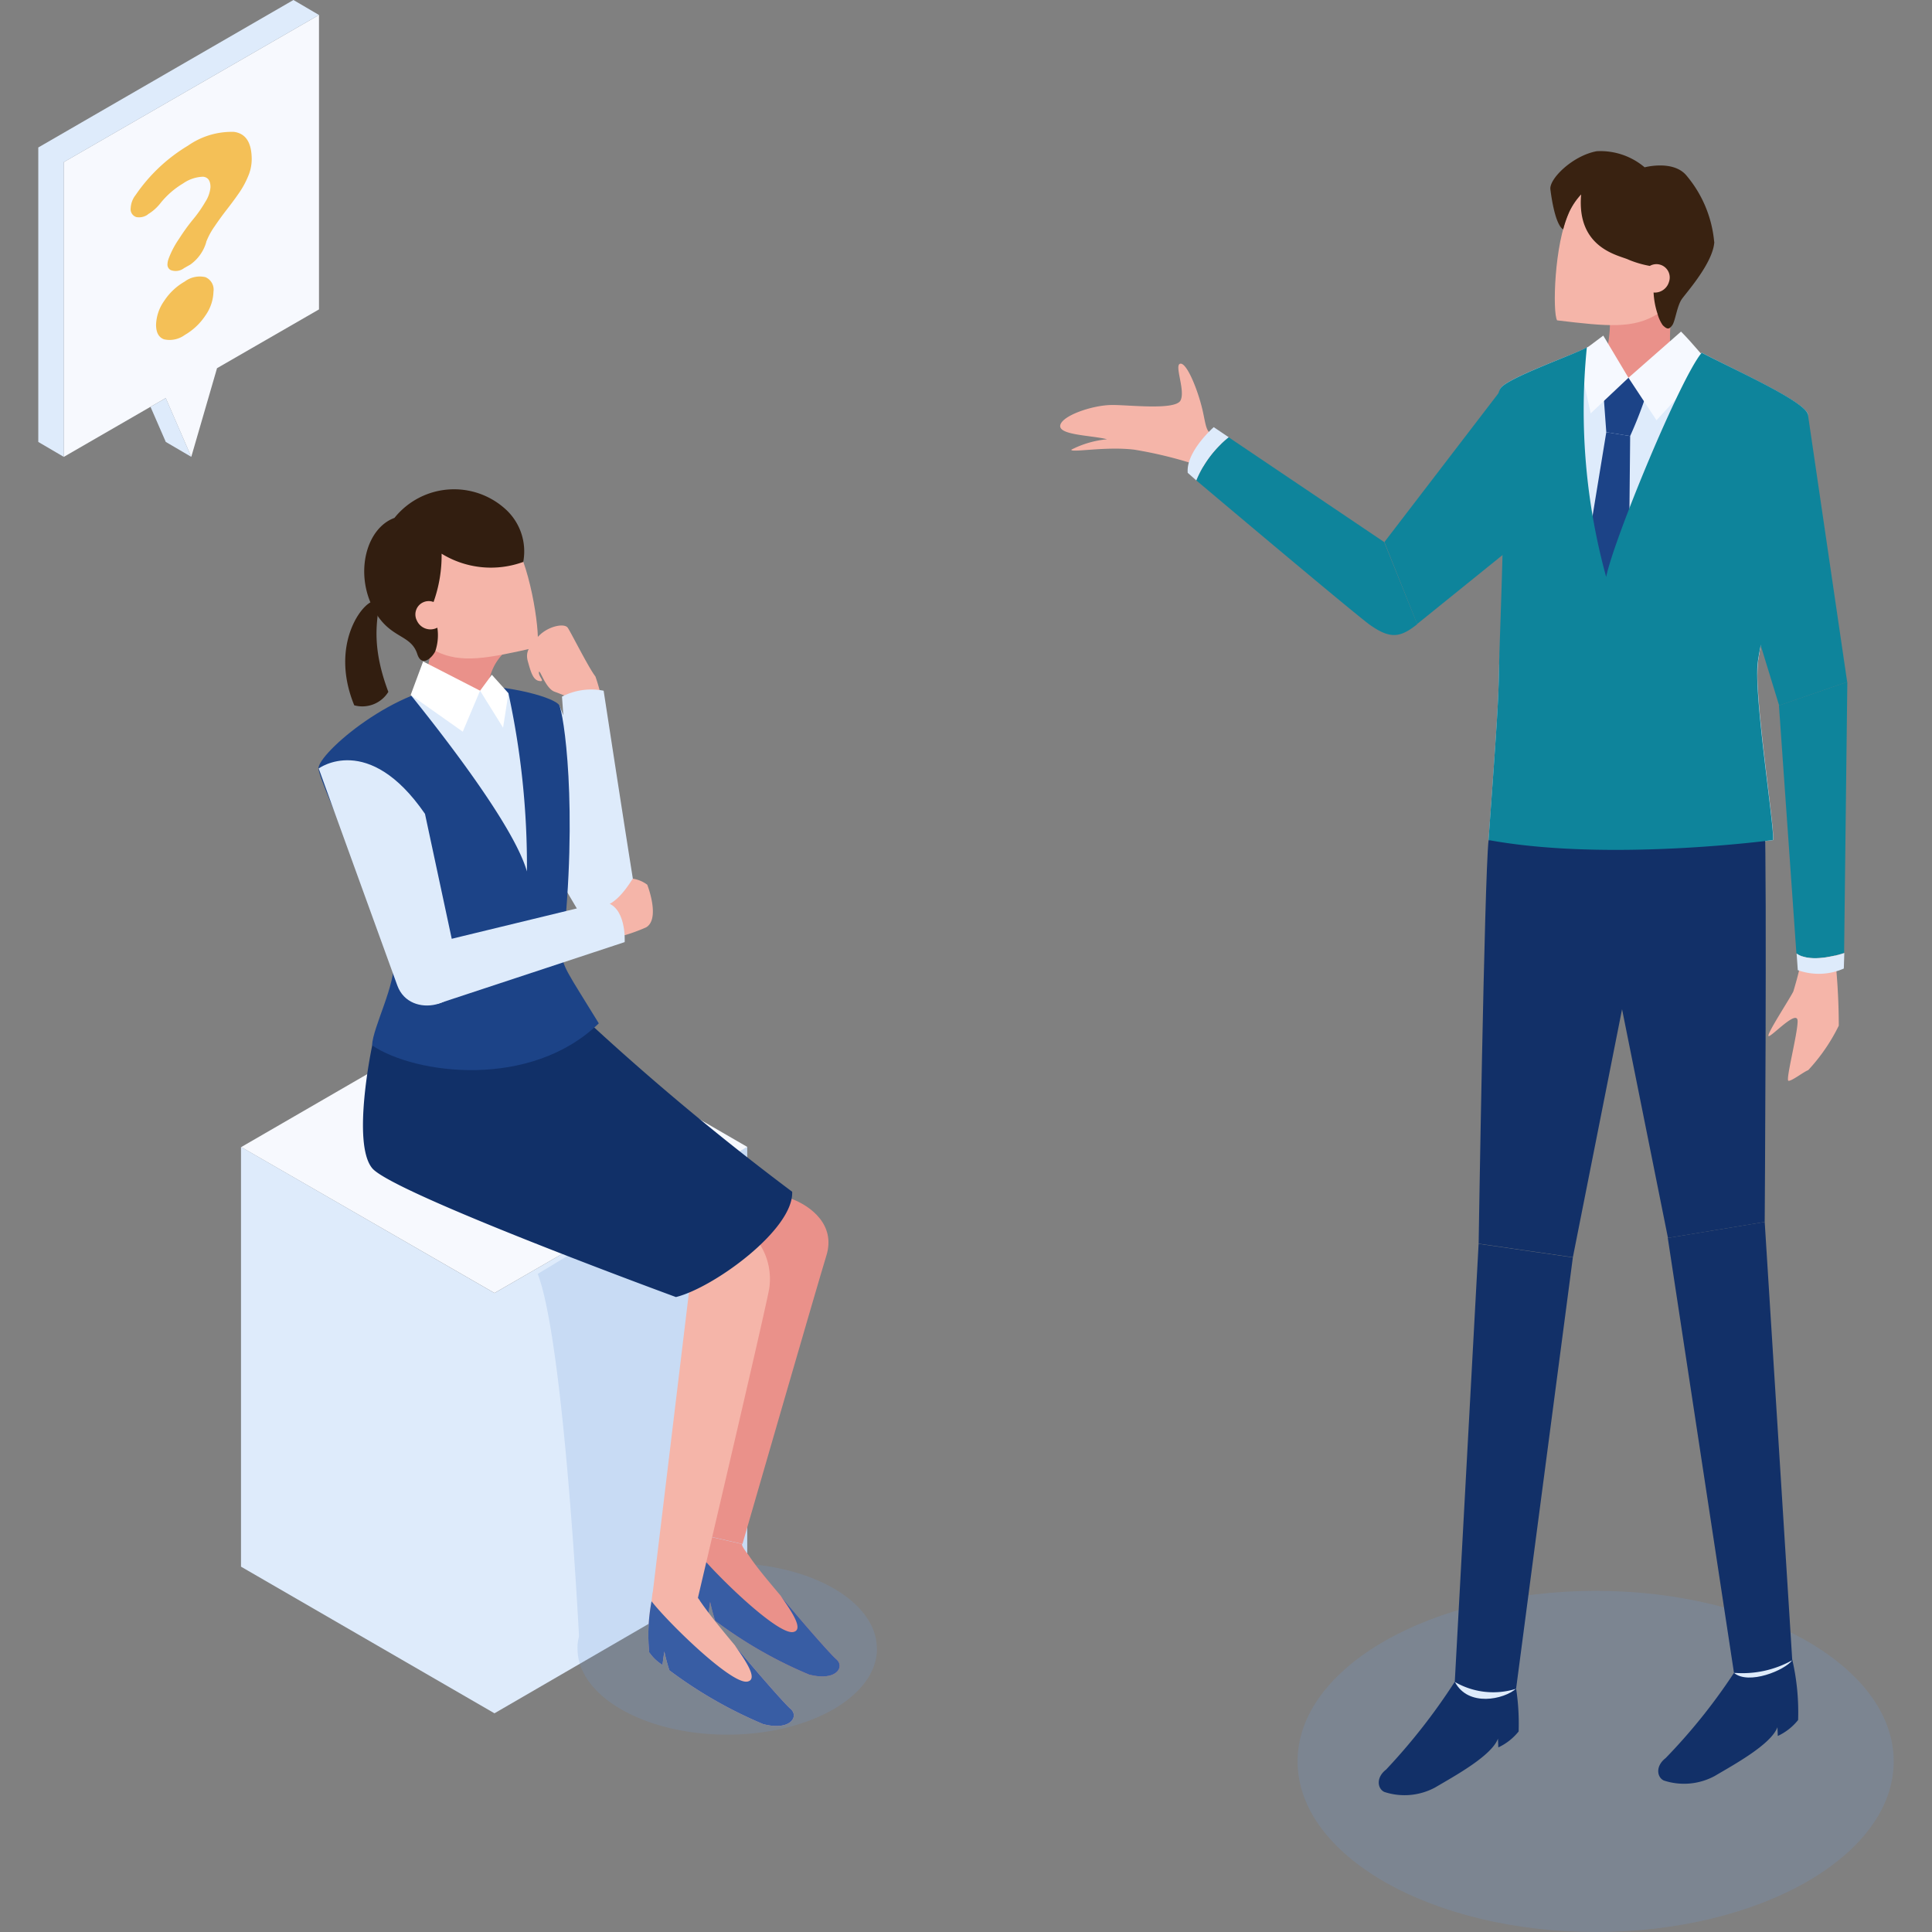 <svg xmlns="http://www.w3.org/2000/svg" xmlns:xlink="http://www.w3.org/1999/xlink" width="120" height="120" viewBox="0 0 120 120">
  <rect x="0" y="0" width="120" height="120" fill="#808080" stroke="none"/>
  <defs>
    <clipPath id="clip-path">
      <rect id="長方形_108" data-name="長方形 108" width="120" height="120" transform="translate(1425.604 4077)" fill="#fff" stroke="#707070" stroke-width="1"/>
    </clipPath>
  </defs>
  <g id="right" transform="translate(-1425.604 -4077)" clip-path="url(#clip-path)">
    <g id="right-approach_02" transform="translate(1355.036 4000.539)">
      <g id="グループ_3560" data-name="グループ 3560" transform="translate(72.947 76.461)">
        <g id="LINE" transform="translate(1.586 0.929)">
          <path id="パス_22385" data-name="パス 22385" d="M127.458,77.26V95.549L121.125,99.2l-1.6,5.509-1.586-3.652-.949.543-5.383,3.109V86.4Z" transform="translate(-111.61 -77.26)" fill="#f7f9fe"/>
        </g>
        <g id="LINE-2" data-name="LINE" transform="translate(6.969 24.726)">
          <path id="パス_22386" data-name="パス 22386" d="M119.305,103.722l-1.586-.929-.949-2.18.949-.543Z" transform="translate(-116.77 -100.07)" fill="#deebfb"/>
        </g>
        <g id="LINE-3" data-name="LINE" transform="translate(0 0)">
          <path id="パス_22387" data-name="パス 22387" d="M127.523,77.3l-15.848,9.139v18.31l-1.586-.929V85.53l15.848-9.16Z" transform="translate(-110.09 -76.37)" fill="#deebfb"/>
        </g>
        <path id="パス_22388" data-name="パス 22388" d="M120.285,91.065a2.59,2.59,0,0,1-.991,1.4l-.386.219a.86.86,0,0,1-.824.125.374.374,0,0,1-.209-.355,1.09,1.09,0,0,1,.063-.334,5.583,5.583,0,0,1,.668-1.273,11.848,11.848,0,0,1,.876-1.21,7.812,7.812,0,0,0,.741-1.064,1.984,1.984,0,0,0,.323-.918c0-.407-.157-.616-.459-.647a2.293,2.293,0,0,0-1.242.417,5.216,5.216,0,0,0-1.419,1.242,2.862,2.862,0,0,1-.772.678.047.047,0,0,1-.031.031.925.925,0,0,1-.689.136.512.512,0,0,1-.344-.553,1.433,1.433,0,0,1,.313-.824,10.429,10.429,0,0,1,3.245-3.057,4.737,4.737,0,0,1,2.859-.856c.741.1,1.1.678,1.1,1.711a2.683,2.683,0,0,1-.23,1.064,5.467,5.467,0,0,1-.595,1.075c-.24.344-.49.678-.741,1s-.5.668-.741,1.022a4.492,4.492,0,0,0-.522.97Zm-3.119,5.143a2.708,2.708,0,0,1,.5-1.481,3.748,3.748,0,0,1,1.283-1.21,1.548,1.548,0,0,1,1.283-.271.838.838,0,0,1,.5.9,2.682,2.682,0,0,1-.5,1.481,3.85,3.85,0,0,1-1.283,1.21,1.588,1.588,0,0,1-1.283.271c-.334-.115-.5-.428-.5-.908Z" transform="translate(-109.852 -76.031)" fill="#f4c057"/>
      </g>
      <g id="グループ_3561" data-name="グループ 3561" transform="translate(136.417 85.818)">
        <path id="パス_22393" data-name="パス 22393" d="M185.06,181.669c0,5.863,8.294,10.6,18.518,10.6s18.508-4.747,18.508-10.6-8.294-10.589-18.508-10.589S185.06,175.827,185.06,181.669Z" transform="translate(-170.314 -81.626)" fill="#719ed9" opacity="0.2"/>
        <g id="グループ_2451" data-name="グループ 2451" transform="translate(0 0)">
          <path id="パス_22394" data-name="パス 22394" d="M207.666,94.053a12.341,12.341,0,0,0-.229,3.568c.073,1.21-2.139,2.212-2.139,2.212l-1.836-2.368s.459-2.045,0-2.89,4.2-.522,4.2-.522Z" transform="translate(-169.519 -84.964)" fill="#ea918a"/>
          <path id="パス_22395" data-name="パス 22395" d="M201.257,89.122c-.918,1.961-1.033,6.208-.741,6.7,3.13.376,4.757.543,6.27-.417s3.714-4.142,2.7-6.51-6.437-3.61-8.232.219Z" transform="translate(-169.651 -85.281)" fill="#f5b5a9"/>
          <path id="パス_22396" data-name="パス 22396" d="M180.946,103.007c-.981-.887-.876-.668-1.137-1.92s-.981-3.1-1.408-3.067.323,1.659,0,2.285-3.234.271-4.257.282c-1.168,0-3.1.647-3.213,1.262s1.93.616,2.911.866a6.155,6.155,0,0,0-2.222.647c-.052.209,2.118-.219,3.912,0a26.031,26.031,0,0,1,4.288,1.085l1.137-1.45Z" transform="translate(-170.926 -84.789)" fill="#f5b5a9"/>
          <path id="パス_22397" data-name="パス 22397" d="M197.418,99.65l-7.188,9.379,2.034,5.091,7.491-6.051Z" transform="translate(-170.091 -84.719)" fill="#0e849b"/>
          <path id="パス_22398" data-name="パス 22398" d="M179.03,105.081c2.076,1.753,9.6,8.086,10.725,8.931,1.315.949,1.941.845,3,0l-2.055-5.1-9.661-6.51A6.8,6.8,0,0,0,179.03,105.081Z" transform="translate(-170.575 -84.6)" fill="#0e849b"/>
          <path id="パス_22399" data-name="パス 22399" d="M178.51,104.627s.2.177.543.48a6.706,6.706,0,0,1,2.014-2.681l-.929-.626s-1.732,1.513-1.617,2.827Z" transform="translate(-170.598 -84.626)" fill="#deebfb"/>
          <path id="パス_22400" data-name="パス 22400" d="M217.149,132.691a40.049,40.049,0,0,1,.313,4.956,11.388,11.388,0,0,1-1.9,2.765c-.271.094-1.054.709-1.231.657s.574-2.911.574-3.7-1.617.97-1.8.929,1.273-2.254,1.534-2.775a25.1,25.1,0,0,0,.73-3.088l1.784.261Z" transform="translate(-169.101 -83.299)" fill="#f5b5a9"/>
          <path id="パス_22401" data-name="パス 22401" d="M209.68,97.386c1.742.939,6.3,2.963,6.583,3.808s-2.879,13.354-3.109,15.462,1.085,10.485.949,11c0,0-10.2,1.367-17.673,0,.563-7.752.616-8.691.657-10.809s1.982-10.85,1.753-12.54-2.076-4.058-1.659-4.716,4.747-2.16,5.363-2.535,1.315,1.93,2.587,1.878a20.7,20.7,0,0,0,4.559-1.554Z" transform="translate(-169.822 -84.833)" fill="#deebfb"/>
          <path id="パス_22402" data-name="パス 22402" d="M194.616,176.527a37.8,37.8,0,0,1-4.267,5.456c-.636.49-.543,1.179-.115,1.388a4,4,0,0,0,3.172-.282c1.2-.709,3.485-1.951,3.892-3.026l.021.543a3.507,3.507,0,0,0,1.262-.991,14.491,14.491,0,0,0-.355-3.714c-.3-.866-3.61.636-3.61.636Z" transform="translate(-170.105 -81.429)" fill="#123068"/>
          <path id="パス_22403" data-name="パス 22403" d="M198.228,176.918c-.741.668-2.984,1.168-3.808-.428Z" transform="translate(-169.909 -81.392)" fill="#deebfb"/>
          <path id="パス_22404" data-name="パス 22404" d="M211.246,175.992a35.871,35.871,0,0,1-4.257,5.31c-.636.49-.543,1.179-.115,1.388a4.005,4.005,0,0,0,3.172-.282c1.2-.709,3.485-1.951,3.891-3.026l.021.543a3.507,3.507,0,0,0,1.262-.991,14.489,14.489,0,0,0-.355-3.714c-.3-.866-3.62.783-3.62.783Z" transform="translate(-169.385 -81.458)" fill="#123068"/>
          <path id="パス_22405" data-name="パス 22405" d="M214.66,175.21c-.459.626-2.713,1.555-3.62.783Z" transform="translate(-169.19 -81.447)" fill="#deebfb"/>
          <path id="パス_22406" data-name="パス 22406" d="M213.306,125.156c.146,3.579,0,25.018,0,25.018l-6.009.991L203.249,131l-.449-6.239,10.506.407Z" transform="translate(-169.546 -83.632)" fill="#123068"/>
          <path id="パス_22407" data-name="パス 22407" d="M213.12,149.12l1.711,27.22a6.344,6.344,0,0,1-3.62.782L207.1,150.111l6.009-.991Z" transform="translate(-169.36 -82.577)" fill="#123068"/>
          <path id="パス_22408" data-name="パス 22408" d="M196.456,126.444c-.261,2.42-.616,25.06-.616,25.06l5.853.845,4.684-23.62-2.525-3.579-7.4,1.3Z" transform="translate(-169.848 -83.615)" fill="#123068"/>
          <path id="パス_22409" data-name="パス 22409" d="M195.9,150.41l-1.481,27.22a4.758,4.758,0,0,0,3.808.428l3.526-26.792-5.853-.845Z" transform="translate(-169.909 -82.521)" fill="#123068"/>
          <path id="パス_22410" data-name="パス 22410" d="M203.26,99.517a2.792,2.792,0,0,1,1.565-.657c.511,0,1.294.146,1.231.657a26.033,26.033,0,0,1-1.127,2.963l-1.481-.24-.2-2.723Z" transform="translate(-169.527 -84.753)" fill="#1c4387"/>
          <path id="パス_22411" data-name="パス 22411" d="M203.517,102.1l-1.867,11.382,1.335,4.674,1.9-4.257L205,102.34Z" transform="translate(-169.596 -84.613)" fill="#1c4387"/>
          <path id="パス_22412" data-name="パス 22412" d="M208.025,96.11c.72.72,1.732,1.961,1.732,1.961l-3.255,3.547-1.742-2.64,3.266-2.869Z" transform="translate(-169.462 -84.872)" fill="#f6f9ff"/>
          <path id="パス_22413" data-name="パス 22413" d="M203.325,96.35l1.565,2.619-2.347,2.212-.793-3.652Z" transform="translate(-169.592 -84.862)" fill="#f6f9ff"/>
          <path id="パス_22414" data-name="パス 22414" d="M210.27,107.09c.052,1.5.428,7.856,1.3,9.546a4.621,4.621,0,0,0,.928,1.44l.052-1.847.438-2.733Z" transform="translate(-169.223 -84.397)" fill="#c8d5e4"/>
          <path id="パス_22415" data-name="パス 22415" d="M215.664,101.02l2.441,16.641-4.225,1.461-3.61-11.768Z" transform="translate(-169.223 -84.659)" fill="#0e849b"/>
          <path id="パス_22416" data-name="パス 22416" d="M217.966,116.97l-.2,16.828c-.814.271-2.233.563-2.963.031l-1.085-15.4,4.236-1.461Z" transform="translate(-169.074 -83.969)" fill="#0e849b"/>
          <path id="パス_22417" data-name="パス 22417" d="M217.733,133.1l-.031.97a3.839,3.839,0,0,1-2.859.1l-.073-1.033c.73.522,2.149.24,2.963-.031Z" transform="translate(-169.028 -83.27)" fill="#deebfb"/>
          <path id="パス_22418" data-name="パス 22418" d="M214.1,127.65s-10.193,1.377-17.673,0c.563-7.752.616-8.68.657-10.809s.428-10.809.188-12.5-.522-4.09-.1-4.747,4.747-2.16,5.363-2.546a39.056,39.056,0,0,0,1.2,14.262c.459-2.306,4.611-12.363,5.936-13.928,1.742.929,6.312,2.953,6.583,3.8.292.845-2.869,13.354-3.109,15.472s1.085,10.485.949,11Z" transform="translate(-169.822 -84.831)" fill="#0e849b"/>
          <path id="パス_22419" data-name="パス 22419" d="M210.293,91.005c-.073,1.294-1.711,3.119-2.014,3.547s-.407,1.356-.595,1.628c-.188.25-.3.292-.595,0a2.279,2.279,0,0,1-.323-.709,4.947,4.947,0,0,1-.25-1.565A4.26,4.26,0,0,0,206.3,92.5a6.262,6.262,0,0,1-1.325-.386c-.543-.271-3.255-.657-2.953-4.058a4.185,4.185,0,0,0-.751,1.116,6.852,6.852,0,0,0-.355,1.022l-.021.031c-.459-.3-.7-1.815-.782-2.473-.1-.647,1.377-2.107,2.879-2.379a4.245,4.245,0,0,1,2.973,1s1.794-.48,2.608.522a7.418,7.418,0,0,1,1.711,4.1Z" transform="translate(-169.663 -85.338)" fill="#392211"/>
          <path id="パス_22420" data-name="パス 22420" d="M206.054,92.2a.826.826,0,0,1,1.179,1,.916.916,0,0,1-1.513.407Z" transform="translate(-169.42 -85.046)" fill="#f5b5a9"/>
        </g>
      </g>
      <g id="グループ_3563" data-name="グループ 3563" transform="translate(85.54 106.85)">
        <g id="グループ_2457" data-name="グループ 2457" transform="translate(0 31.76)">
          <path id="パス_22435" data-name="パス 22435" d="M122.17,145.038,137.9,154.1l15.712-9.066-15.712-9.1Z" transform="translate(-122.16 -135.94)" fill="#f7f9fe"/>
          <path id="パス_22436" data-name="パス 22436" d="M153.6,144.65v26.072l-15.7,9.108-15.743-9.108V144.65l15.743,9.077Z" transform="translate(-122.16 -135.563)" fill="#deebfb"/>
        </g>
        <path id="パス_22437" data-name="パス 22437" d="M160.894,175.813c0,2.942-4.152,5.342-9.3,5.342s-9.3-2.4-9.3-5.342a2.631,2.631,0,0,1,.094-.762c-.261-4.862-1.158-18.863-2.566-22.514l13.02-7.877v25.884c4.559.355,8.044,2.567,8.044,5.269Z" transform="translate(-121.395 -103.802)" fill="#719ed9" opacity="0.2"/>
        <g id="グループ_2458" data-name="グループ 2458" transform="translate(4.809 0)">
          <path id="パス_22438" data-name="パス 22438" d="M149.2,171.974a2.712,2.712,0,0,0,.814.772c.063-.5.115-.835.115-.835a11.868,11.868,0,0,0,.313,1.169,27.264,27.264,0,0,0,5.822,3.339c1.7.449,2.254-.48,1.7-.949-.3-.25-1.9-2.055-3.422-3.892,0-.021-.021-.031-.031-.052-.814-.97-1.429-1.69-1.941-2.441a1.941,1.941,0,0,0-.188-.25l-.042-.063c-.282-.386-.23-.459-.23-.459l-2.285-.522a3.5,3.5,0,0,0-.49,1,11.188,11.188,0,0,0-.146,3.192Z" transform="translate(-125.802 -102.801)" fill="#ea918a"/>
          <path id="パス_22439" data-name="パス 22439" d="M149.2,171.932a2.713,2.713,0,0,0,.814.772c.063-.5.115-.835.115-.835a11.866,11.866,0,0,0,.313,1.169,27.261,27.261,0,0,0,5.822,3.339c1.7.449,2.254-.48,1.7-.949-.3-.25-1.9-2.055-3.422-3.891.7,1,1.408,2.066.751,2.2-.991.209-4.987-3.725-5.957-4.987a11.189,11.189,0,0,0-.146,3.192Z" transform="translate(-125.802 -102.759)" fill="#385da4"/>
          <path id="パス_22440" data-name="パス 22440" d="M142.2,119.713a4.759,4.759,0,0,0-.438-1.669c-.313-.094-.511-.2-.866-.323-.574-.209-.929-1.471-.97-1.21s.428.616.021.542c-.407-.052-.543-.636-.709-1.21-.167-.595.083-.918.574-1.471.574-.709,1.7-.949,1.909-.616.209.313,1.3,2.493,1.711,3.015a10.407,10.407,0,0,1,.543,2.441l-1.784.5Z" transform="translate(-126.232 -105.146)" fill="#f5b5a9"/>
          <path id="パス_22441" data-name="パス 22441" d="M141.23,118.34l4.664,11.57a1.808,1.808,0,0,1-3.151,1.774L138.09,123.8l3.151-5.456Z" transform="translate(-126.28 -104.942)" fill="#deebfb"/>
          <path id="パス_22442" data-name="パス 22442" d="M145.954,130.879c-.188-.918-2.1-13.385-2.1-13.385a3.957,3.957,0,0,0-2.587.365l.96,13.239,3.725-.219Z" transform="translate(-126.142 -104.981)" fill="#deebfb"/>
          <path id="パス_22443" data-name="パス 22443" d="M155.1,147.72c1.283.469,2.8,1.659,2.222,3.537s-5.216,17.924-5.216,17.924l-2.285-.522,3.255-19.687Z" transform="translate(-125.772 -103.67)" fill="#ea918a"/>
          <path id="パス_22444" data-name="パス 22444" d="M151.761,149.09a4.01,4.01,0,0,1,2.139,4.2c-.376,1.972-4.58,19.843-4.58,19.843l-2.65-.991,2.7-22.389,2.389-.678Z" transform="translate(-125.908 -103.611)" fill="#f5b5a9"/>
          <path id="パス_22445" data-name="パス 22445" d="M129.994,138.667s-1.294,6.082,0,7.637,18.863,8,18.863,8c2.337-.574,7.324-4.2,7.22-6.541a161.109,161.109,0,0,1-12.833-10.7Z" transform="translate(-126.655 -104.131)" fill="#113068"/>
          <path id="パス_22446" data-name="パス 22446" d="M135.586,117.14c-3.923,0-8.858,4.267-8.816,5.2s4.517,10.287,4.674,11.841-1.294,4.2-1.346,5.352c2.7,1.815,9.859,2.733,14.084-1.367-1.909-3.119-2.358-3.631-2.264-4.465,1.012-9.025.063-14.888-.2-15.305s-2.827-1.252-6.124-1.252Z" transform="translate(-126.77 -104.993)" fill="#1c4387"/>
          <path id="パス_22447" data-name="パス 22447" d="M138.389,115.08a3.272,3.272,0,0,0-1.273,3.307c.094.762-4.246-.522-4.246-.522a30.515,30.515,0,0,0,1.106-5.822c-.073-1.6,4.413,3.036,4.413,3.036Z" transform="translate(-126.506 -105.229)" fill="#ea918a"/>
          <path id="パス_22448" data-name="パス 22448" d="M138.332,117.657a50.48,50.48,0,0,1,1.148,11.059c-.824-2.869-5.31-8.586-7.22-10.965l4.309-.261Z" transform="translate(-126.532 -104.978)" fill="#deebfb"/>
          <path id="パス_22449" data-name="パス 22449" d="M133.032,115.75l3.537,1.815-1.075,2.546-3.234-2.285Z" transform="translate(-126.532 -105.054)" fill="#fff"/>
          <path id="パス_22450" data-name="パス 22450" d="M136.39,117.531l.73-.991,1.033,1.148-.334,2.139Z" transform="translate(-126.353 -105.019)" fill="#fff"/>
          <path id="パス_22451" data-name="パス 22451" d="M138.748,108.646c1.127,1.867,1.68,6.093,1.44,6.614-3.088.7-4.695,1.033-6.3.24s-4.152-3.756-3.38-6.218S136.557,105,138.748,108.646Z" transform="translate(-126.614 -105.45)" fill="#f5b5a9"/>
          <path id="パス_22452" data-name="パス 22452" d="M133.8,112.5a8.584,8.584,0,0,0,.5-3,5.847,5.847,0,0,0,5.07.511,3.536,3.536,0,0,0-1.1-3.276,4.748,4.748,0,0,0-6.9.543c-1.8.657-2.525,3.578-1.189,5.853.981,1.659,2.212,1.377,2.608,2.6.271.845.918.24,1.116-.167a3.09,3.09,0,0,0,.073-1.753,9.462,9.462,0,0,1-.2-1.3Z" transform="translate(-126.652 -105.498)" fill="#321e10"/>
          <path id="パス_22453" data-name="パス 22453" d="M130.269,112.191c-.522-.344-3,2.4-1.346,6.437a1.9,1.9,0,0,0,2.118-.835c-1.419-3.756-.25-5.258-.772-5.6Z" transform="translate(-126.701 -105.209)" fill="#321e10"/>
          <path id="パス_22454" data-name="パス 22454" d="M134.2,113.559a.921.921,0,0,1-1.565-.188.828.828,0,0,1,1.033-1.158Z" transform="translate(-126.52 -105.21)" fill="#f5b5a9"/>
          <path id="パス_22455" data-name="パス 22455" d="M133.384,124.958l2.1,9.807c.522,2.107-3.026,3.026-3.818.855s-4.883-13.479-4.883-13.479,3.088-2.285,6.6,2.817Z" transform="translate(-126.769 -104.799)" fill="#deebfb"/>
          <path id="パス_22456" data-name="パス 22456" d="M142.3,130.871c1.44-.522,2.045-.177,3.318-2.191a2.012,2.012,0,0,1,.9.376c.261.689.668,2.222-.073,2.65a10.868,10.868,0,0,1-3.192.866l-.949-1.69Z" transform="translate(-126.097 -104.494)" fill="#f5b5a9"/>
          <path id="パス_22457" data-name="パス 22457" d="M133.882,136.4l11.633-3.839s.136-2.306-1.315-2.493l-11.1,2.692.782,3.641Z" transform="translate(-126.496 -104.434)" fill="#deebfb"/>
          <path id="パス_22458" data-name="パス 22458" d="M146.474,174.922a2.714,2.714,0,0,0,.814.772c.063-.5.115-.835.115-.835a11.862,11.862,0,0,0,.313,1.169,27.263,27.263,0,0,0,5.822,3.339c1.7.449,2.254-.48,1.7-.949-.3-.25-1.9-2.055-3.422-3.891,0-.021-.021-.031-.031-.052-.814-.97-1.586-1.92-2.107-2.671-.031-.052-.052-.063-.063-.083V171.7a6.411,6.411,0,0,1-.584-.918l-2.358.417s-.031.219-.063.532a11.188,11.188,0,0,0-.146,3.192Z" transform="translate(-125.921 -102.671)" fill="#f5b5a9"/>
          <path id="パス_22459" data-name="パス 22459" d="M146.474,174.882a2.714,2.714,0,0,0,.814.772c.063-.5.115-.835.115-.835a11.863,11.863,0,0,0,.313,1.169,27.263,27.263,0,0,0,5.822,3.339c1.7.449,2.254-.48,1.7-.949-.3-.25-1.9-2.055-3.422-3.891.7,1,1.408,2.066.751,2.2-.991.209-4.987-3.725-5.957-4.987a11.188,11.188,0,0,0-.146,3.193Z" transform="translate(-125.921 -102.631)" fill="#385da4"/>
        </g>
      </g>
    </g>
  </g>
</svg>

